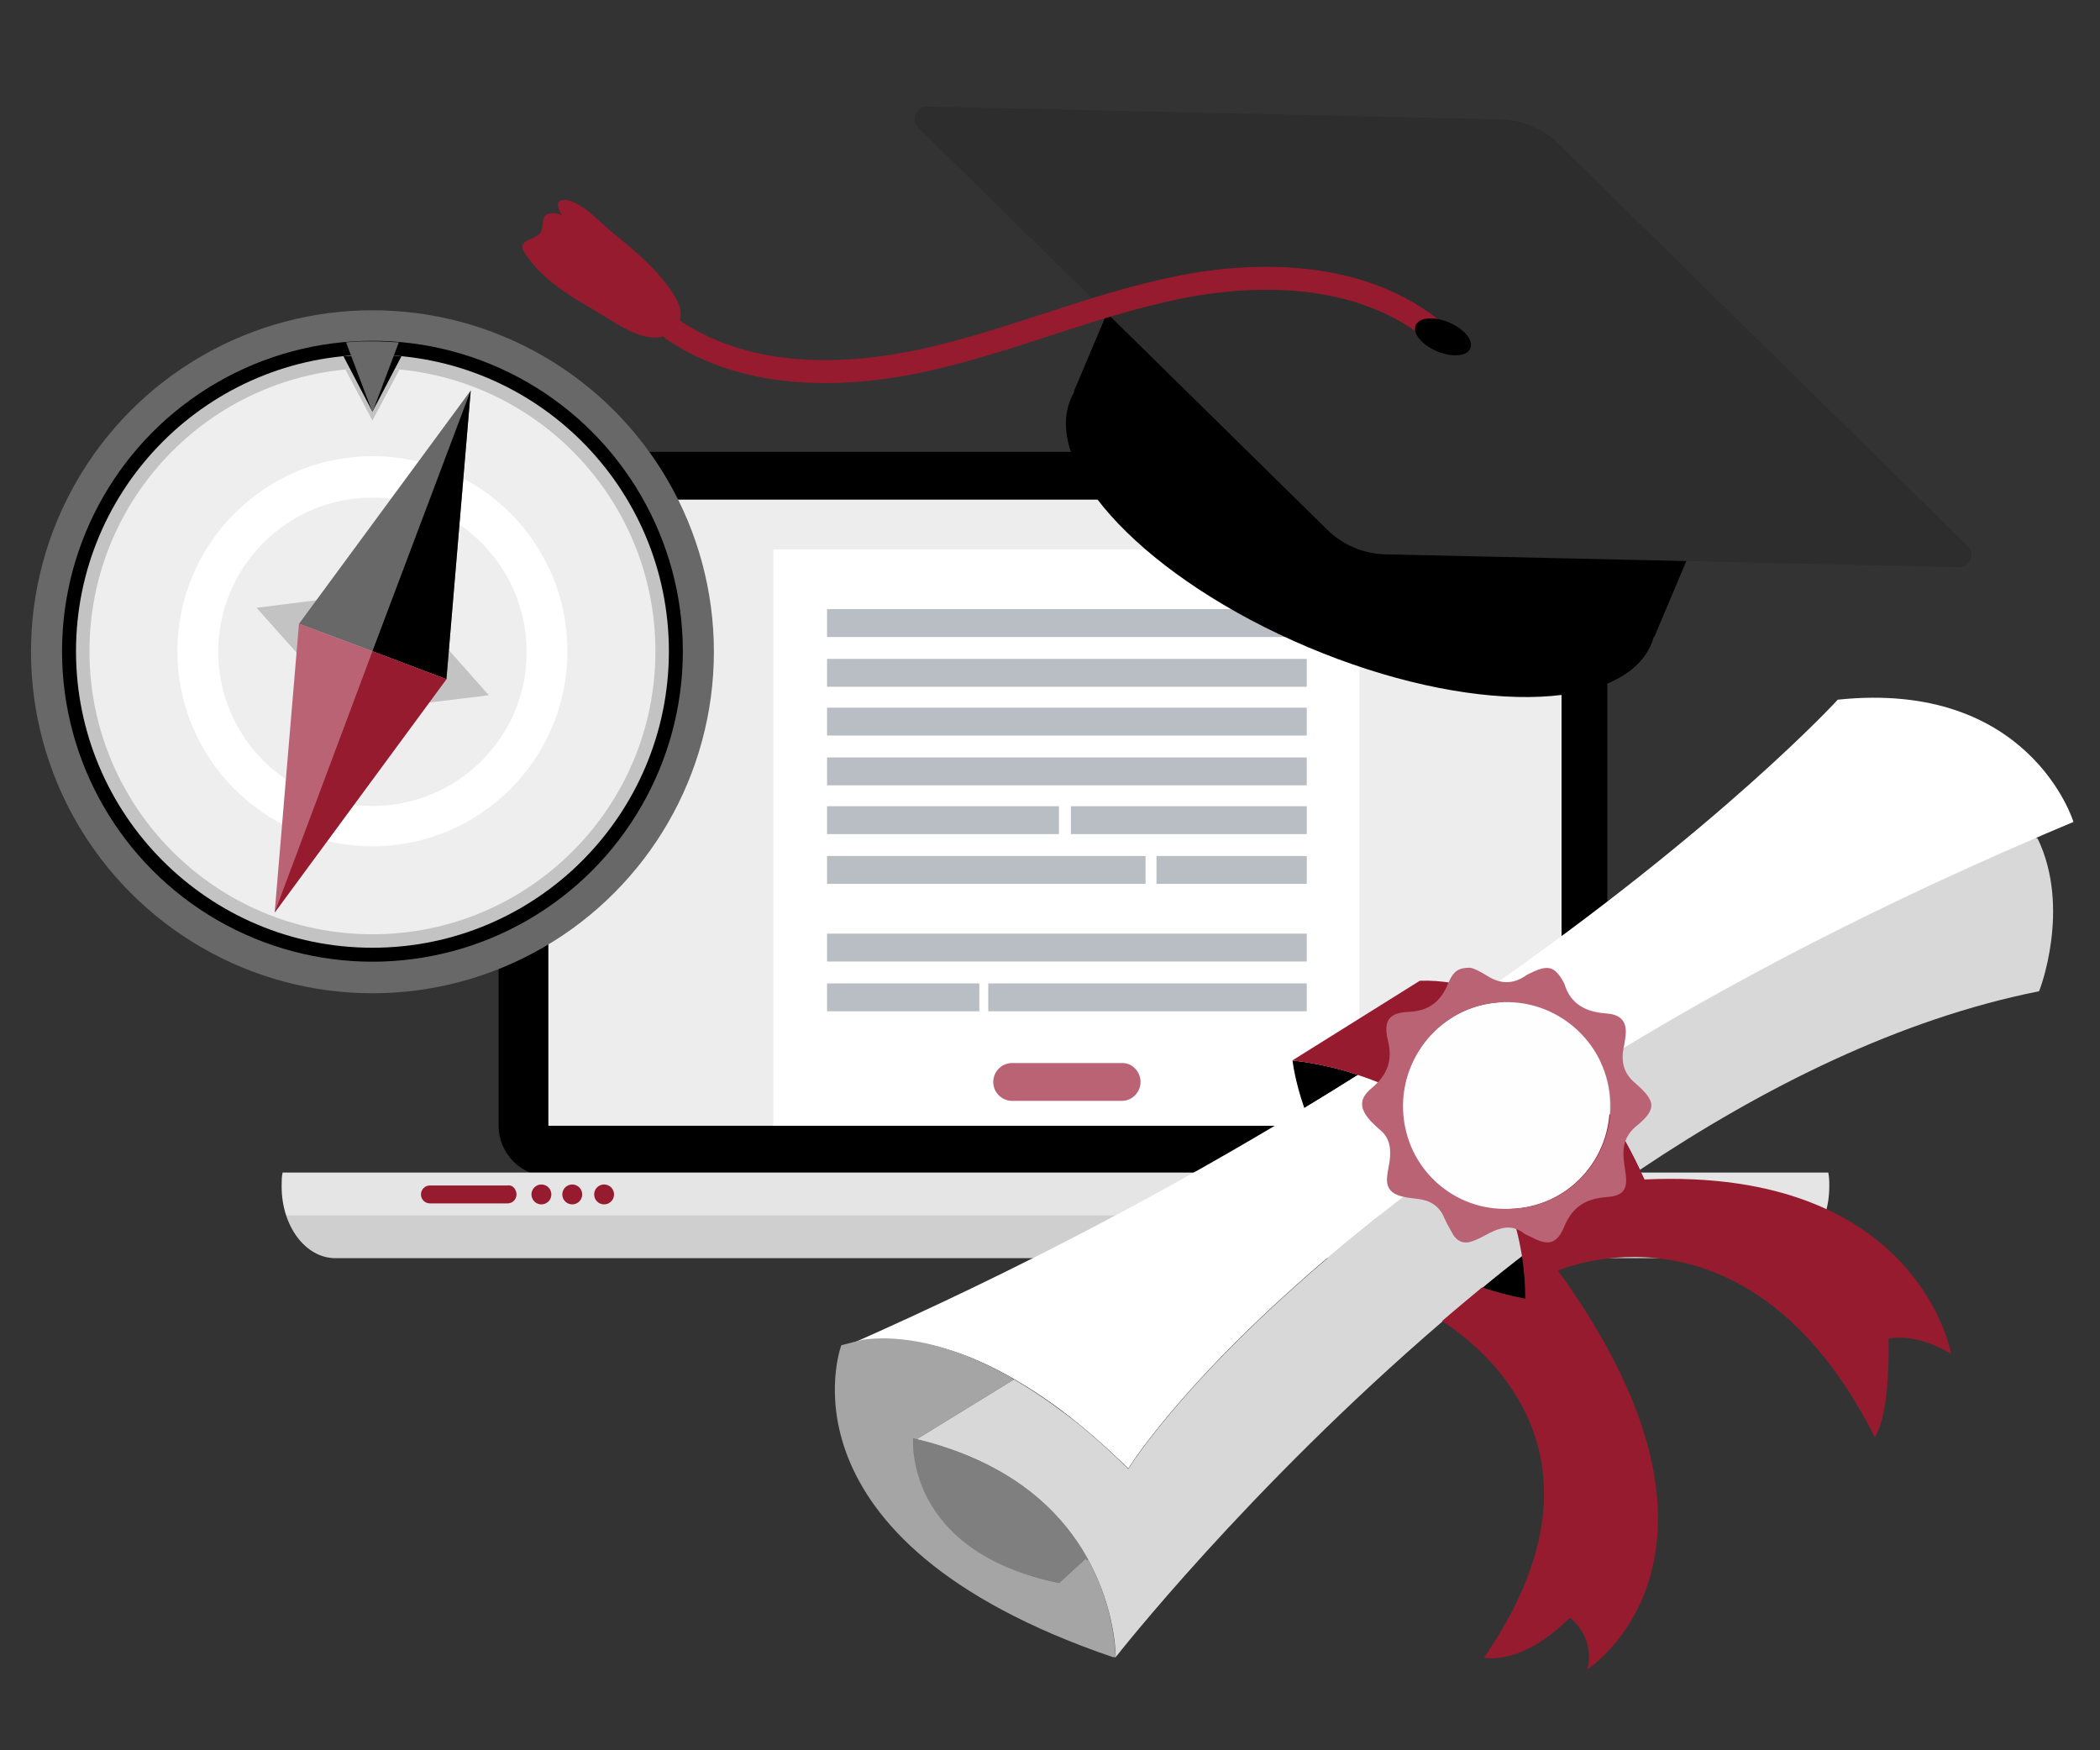 <?xml version="1.0" encoding="utf-8"?>
<!-- Generator: Adobe Illustrator 28.1.0, SVG Export Plug-In . SVG Version: 6.00 Build 0)  -->
<svg version="1.1" id="Layer_2_00000149340419112271044150000001187010622448473998_"
	 xmlns="http://www.w3.org/2000/svg" xmlns:xlink="http://www.w3.org/1999/xlink" x="0px" y="0px" viewBox="0 0 300 250"
	 style="enable-background:new 0 0 300 250;" xml:space="preserve">
<rect x="0" y="0" width="300" height="250" fill="#333333" stroke="none"/>
<style type="text/css">
	.st0{fill-rule:evenodd;clip-rule:evenodd;}
	.st1{fill-rule:evenodd;clip-rule:evenodd;fill:#EDEDED;}
	.st2{fill-rule:evenodd;clip-rule:evenodd;fill:#E5E5E5;}
	.st3{opacity:0.1;fill:#010101;enable-background:new    ;}
	.st4{fill:#971B2F;}
	.st5{opacity:0.4;fill:#010101;enable-background:new    ;}
	.st6{fill:#FFFFFF;}
	.st7{fill:#B8BEC3;}
	.st8{fill:#BA6374;}
	.st9{fill:#A5A5A5;}
	.st10{fill:#7F7F7F;}
	.st11{fill:#D8D8D8;}
	.st12{fill:#FEFEFE;}
	.st13{fill:#2D2D2D;}
	.st14{fill:#686868;}
	.st15{fill:#C3C3C3;}
	.st16{fill:#EEEEEE;}
</style>
<g>
	<path class="st0" d="M229.618,160.796c0,3.981-3.27,7.251-7.251,7.251H78.48c-3.981,0-7.251-3.27-7.251-7.251V71.79
		c0-3.981,3.27-7.251,7.251-7.251h143.887c3.981,0,7.251,3.27,7.251,7.251V160.796z"/>
	<rect x="78.338" y="71.364" class="st1" width="144.74" height="89.432"/>
	<path class="st2" d="M40.376,167.478c-0.142,0.569-0.142,1.28-0.142,1.991c0,5.687,3.412,10.237,7.678,10.237h205.736
		c4.265,0,7.678-4.55,7.678-10.237c0-0.711,0-1.28-0.142-1.991H40.376z"/>
	<path class="st3" d="M40.802,173.592c1.137,3.555,3.839,6.114,7.109,6.114h205.736c3.128,0,5.829-2.559,7.109-6.114H40.802z"/>
	<circle class="st4" cx="86.3" cy="170.606" r="1.422"/>
	<circle class="st4" cx="77.343" cy="170.606" r="1.422"/>
	<circle class="st4" cx="81.75" cy="170.606" r="1.422"/>
	<path class="st4" d="M73.788,170.606c0,0.711-0.569,1.28-1.28,1.28h-11.09c-0.711,0-1.28-0.569-1.28-1.28l0,0
		c0-0.711,0.569-1.28,1.28-1.28h11.09C73.22,169.184,73.788,169.895,73.788,170.606L73.788,170.606z"/>
	<circle class="st5" cx="150.708" cy="67.952" r="2.133"/>
	<rect x="110.471" y="78.473" class="st6" width="83.745" height="82.323"/>
	<rect x="118.149" y="94.113" class="st7" width="68.531" height="3.981"/>
	<rect x="118.149" y="101.08" class="st7" width="68.531" height="3.981"/>
	<rect x="118.149" y="108.189" class="st7" width="68.531" height="3.981"/>
	<rect x="118.149" y="115.156" class="st7" width="33.128" height="3.981"/>
	<rect x="152.983" y="115.156" class="st7" width="33.697" height="3.981"/>
	<rect x="118.149" y="122.265" class="st7" width="45.498" height="3.981"/>
	<rect x="165.211" y="122.265" class="st7" width="21.469" height="3.981"/>
	<rect x="118.149" y="133.355" class="st7" width="68.531" height="3.981"/>
	<rect x="118.149" y="140.464" class="st7" width="21.754" height="3.981"/>
	<rect x="141.182" y="140.464" class="st7" width="45.498" height="3.981"/>
	<rect x="118.149" y="87.004" class="st7" width="68.531" height="3.981"/>
	<path class="st8" d="M162.936,154.54c0,1.422-1.137,2.701-2.701,2.701h-15.64c-1.422,0-2.701-1.137-2.701-2.701l0,0
		c0-1.422,1.137-2.701,2.701-2.701h15.782C161.798,151.838,162.936,153.118,162.936,154.54L162.936,154.54z"/>
</g>
<g>
	<path class="st9" d="M155.424,222.717l-3.781,3.481c-22.083-4.501-20.763-20.583-20.763-20.583l13.982-8.581
		c-10.082-5.761-17.403-5.941-21.183-5.401l-3,0.78c0,0-10.382,27.664,38.706,44.347
		C159.325,236.699,159.445,230.038,155.424,222.717z"/>
	<path class="st10" d="M151.643,226.198l3.781-3.481c-3.661-6.661-10.802-13.922-24.544-17.103
		C130.88,205.615,129.5,221.697,151.643,226.198z"/>
	<g>
		<path d="M186.329,158.267c2.64-1.62,5.221-3.18,7.681-4.741c-5.281-1.74-9.361-2.04-9.361-2.04S184.948,154.307,186.329,158.267z"
			/>
		<path d="M217.473,179.331c-1.92,1.5-3.841,3.06-5.701,4.561c1.92,0.66,3.961,1.2,6.181,1.62
			C217.953,183.291,217.773,181.251,217.473,179.331z"/>
	</g>
	<g>
		<path class="st11" d="M291.105,119.802l-0.3-0.18c-26.284,11.342-47.647,22.863-64.93,33.725
			c3.961,5.101,6.841,10.442,8.401,13.742c17.643-11.822,37.146-21.543,57.009-25.504
			C291.345,141.585,295.905,129.763,291.105,119.802z"/>
		<path class="st11" d="M210.332,163.728c-5.221,3.661-9.902,7.201-14.162,10.622c-25.984,20.703-34.985,35.465-34.985,35.465
			c-3-2.94-5.821-5.461-8.581-7.561c-2.76-2.1-5.341-3.841-7.741-5.221l-13.982,8.581c13.742,3.18,20.883,10.442,24.544,17.103
			c4.021,7.321,3.961,13.982,3.961,13.982s18.723-23.944,46.747-48.007c1.86-1.62,3.781-3.24,5.701-4.801
			c1.86-1.56,3.781-3.06,5.701-4.561c-0.06-0.24-0.06-0.42-0.12-0.66C216.273,172.31,213.633,167.449,210.332,163.728z"/>
	</g>
	<g>
		<path class="st6" d="M262.54,99.938c0,0-16.563,18.123-50.708,41.826c4.021,1.68,7.561,4.441,10.622,7.621
			c1.26,1.26,2.4,2.64,3.481,4.021c17.223-10.862,38.586-22.383,64.93-33.725c1.74-0.78,3.541-1.5,5.341-2.28
			C296.205,117.341,289.964,97.058,262.54,99.938z"/>
		<path class="st6" d="M205.832,159.528c-3.901-2.94-8.161-4.861-11.822-6.001c-2.52,1.56-5.041,3.18-7.681,4.741
			c-18.423,11.162-40.266,22.924-65.65,34.085c0.12-0.06,1.14-0.48,3-0.78c3.841-0.54,11.162-0.42,21.183,5.401
			c2.4,1.38,5.041,3.12,7.741,5.221c2.7,2.1,5.581,4.621,8.581,7.561c0,0,9.001-14.762,34.985-35.465
			c4.261-3.421,8.941-6.961,14.162-10.622C208.952,162.168,207.392,160.788,205.832,159.528z"/>
	</g>
	<path class="st4" d="M278.743,193.373c0,0-4.681-26.704-43.807-24.904c-0.18-0.42-0.42-0.84-0.66-1.38
		c-1.56-3.301-4.381-8.641-8.401-13.742c-1.08-1.38-2.22-2.76-3.481-4.021c-3.06-3.18-6.601-5.941-10.622-7.621
		c-2.76-1.14-5.761-1.74-8.941-1.62l-18.243,11.402c0,0,4.081,0.3,9.361,2.04c3.661,1.2,7.921,3.06,11.822,6.001
		c1.56,1.2,3.12,2.58,4.501,4.201c3.301,3.721,5.941,8.581,7.021,14.942c0.06,0.24,0.06,0.42,0.12,0.66
		c0.3,1.92,0.48,4.021,0.48,6.181c-2.22-0.42-4.261-0.96-6.181-1.62c-1.92,1.62-3.841,3.18-5.701,4.801
		c6.481,4.201,25.504,19.743,6.001,48.067c0,0,5.221,1.32,12.242-5.701c0,0,3.661,2.52,2.52,7.381c0,0,25.264-16.262-4.201-56.949
		c0,0,27.124-12.062,45.247,23.764c0,0,2.16-2.34,1.98-14.042C269.861,191.212,273.402,190.192,278.743,193.373z"/>
	<path class="st12" d="M215.673,143.145c-8.581-0.3-15.242,6.661-15.302,14.702c-0.06,8.521,6.841,14.882,14.582,14.822
		c8.461,0.18,14.942-6.541,15.002-14.522C230.135,149.926,223.594,143.385,215.673,143.145z"/>
	<path class="st8" d="M233.556,154.667c-1.62-1.38-1.98-3-1.62-4.981c0.12-0.48,0.18-0.9,0.24-1.38c0.36-2.16-0.42-3.361-2.58-3.541
		c-2.94-0.18-5.221-1.26-6.121-4.261c0-0.06-0.06-0.06-0.06-0.12c-1.26-2.34-2.22-2.64-4.681-1.44c-0.24,0.12-0.54,0.24-0.78,0.42
		c-1.86,1.26-3.661,1.2-5.521,0c-0.9-0.54-1.86-1.08-2.46-1.14c-1.62,0-2.34,0.48-3.06,2.16c-1.02,2.58-2.7,4.021-5.641,4.141
		c-2.46,0.12-3.781,0.9-3,4.081c0.72,2.82-0.06,4.921-2.28,6.781c-1.92,1.56-1.8,3-0.12,4.801c0.36,0.36,0.72,0.72,1.14,1.08
		c1.56,1.2,1.74,2.82,1.5,4.621c-0.12,0.78-0.3,1.5-0.36,2.28c-0.12,1.2,0.36,2.1,1.5,2.52c0.9,0.36,1.86,0.42,2.76,0.54
		c1.8,0.18,3.18,0.96,3.901,2.7c0.36,0.84,0.84,1.62,1.26,2.4c0.66,1.08,1.68,1.38,2.76,0.96c0.9-0.3,1.68-0.78,2.52-1.2
		c1.56-0.78,3.12-1.2,4.741,0c0.36,0.3,0.84,0.42,1.26,0.66c2.28,1.2,3.541,0.96,4.561-1.44c1.14-2.82,3-4.081,6.001-4.321
		c2.64-0.18,3.18-1.14,2.76-3.781c-0.36-2.28-0.66-4.381,1.44-6.241C236.736,158.447,236.616,157.307,233.556,154.667z
		 M215.013,172.67c-7.801,0.06-14.642-6.301-14.582-14.822c0.06-8.041,6.721-15.002,15.302-14.702
		c7.861,0.24,14.402,6.781,14.342,15.002C229.955,166.129,223.474,172.85,215.013,172.67z"/>
</g>
<path class="st9" d="M155.116,222.616l-3.801,3.499c-22.201-4.525-20.874-20.693-20.874-20.693l14.057-8.627
	c-10.135-5.792-17.496-5.973-21.296-5.43l-3.016,0.784c0,0-10.437,27.812,38.913,44.584
	C159.038,236.673,159.158,229.976,155.116,222.616z"/>
<path class="st10" d="M151.316,226.115l3.801-3.499c-3.68-6.697-10.859-13.996-24.675-17.194
	C130.441,205.422,129.054,221.59,151.316,226.115z"/>
<g>
	<g>
		<path d="M249.038,60.882l-82.933-35.026l-12.704,30.079l0.07,0.029c-0.189,0.323-0.359,0.656-0.505,1.002
			c-4.188,9.917,10.981,25.797,33.883,35.47c22.901,9.672,44.862,9.474,49.05-0.444c0.146-0.346,0.266-0.701,0.366-1.061l0.07,0.029
			L249.038,60.882z"/>
	</g>
</g>
<g>
	<g>
		<path class="st13" d="M132.456,15.22l81.905,1.833c3.119,0.07,6.095,1.326,8.32,3.514L281.103,78
			c1.135,1.116,0.32,3.045-1.271,3.01l-81.905-1.833c-3.119-0.07-6.095-1.326-8.32-3.514L131.185,18.23
			C130.049,17.114,130.864,15.184,132.456,15.22z"/>
	</g>
</g>
<g>
	<g>
		<g>
			<path class="st4" d="M205.127,48.45c0.247-0.104,0.472-0.271,0.65-0.497c0.559-0.712,0.435-1.743-0.277-2.302
				c-12.099-9.503-28.564-7.988-37.302-6.238c-6.567,1.315-13.004,3.406-19.229,5.429c-5.526,1.795-11.24,3.652-16.962,4.931
				c-9.983,2.231-24.163,3.334-35.027-4.085c-0.748-0.51-1.768-0.318-2.279,0.429c-0.51,0.748-0.318,1.768,0.43,2.279
				c11.835,8.081,26.975,6.949,37.591,4.577c5.873-1.313,11.661-3.193,17.26-5.012c6.135-1.993,12.48-4.055,18.86-5.332
				c8.185-1.639,23.568-3.09,34.633,5.601C203.96,48.611,204.595,48.675,205.127,48.45z"/>
		</g>
	</g>
	<g>
		<g>
			<path class="st4" d="M95.163,40.542c-2.013-2.614-4.521-4.796-7.094-6.844c-1.493-1.188-2.799-2.594-4.335-3.734
				c-0.712-0.528-1.658-1.168-2.545-1.339c-2.046-0.395-1.561,1.076-0.859,2.311c-0.353-0.62-1.958-0.641-2.427-0.156
				c-0.643,0.666-0.041,1.995-0.968,2.734c-1.169,0.932-3.134,0.84-1.903,2.718c2.389,3.644,6.262,5.998,9.96,8.12
				c2.68,1.538,7.392,5.249,10.562,3.331c1.258-0.761,1.929-2.02,1.623-3.491c-0.162-0.783-0.549-1.501-0.978-2.175
				C95.875,41.508,95.529,41.017,95.163,40.542z"/>
		</g>
	</g>
</g>
<g>
	<g>
		<path d="M210.047,49.764c-0.48,1.136-2.617,1.319-4.773,0.409c-2.156-0.911-3.515-2.57-3.035-3.706s2.617-1.319,4.773-0.409
			C209.169,46.968,210.527,48.627,210.047,49.764z"/>
	</g>
</g>
<g>
	<ellipse class="st14" cx="53.206" cy="93.095" rx="48.778" ry="48.778"/>
	<ellipse cx="53.206" cy="93.021" rx="44.343" ry="44.343"/>
	<circle class="st15" cx="53.206" cy="93.021" r="42.348"/>
	<ellipse class="st16" cx="53.206" cy="93.021" rx="40.426" ry="40.426"/>
	<path class="st15" d="M49.363,52.816l3.843,7.243l3.843-7.243c-1.256-0.148-2.513-0.222-3.843-0.222
		C51.949,52.594,50.693,52.668,49.363,52.816z"/>
	<path d="M49.067,50.894l4.139,7.908l4.139-7.908c-1.404-0.148-2.735-0.222-4.139-0.222C51.802,50.747,50.471,50.821,49.067,50.894z
		"/>
	<path class="st6" d="M53.206,65.158c-15.372,0-27.862,12.49-27.862,27.862s12.49,27.862,27.862,27.862s27.862-12.49,27.862-27.862
		S68.652,65.158,53.206,65.158z M53.206,115.118c-12.194,0-22.024-9.903-22.024-22.024c0-12.194,9.903-22.024,22.024-22.024
		c12.194,0,22.024,9.903,22.024,22.024C75.304,105.215,65.4,115.118,53.206,115.118z"/>
	<g>
		<g>
			<g>
				<polygon class="st15" points="69.835,99.303 56.532,84.3 53.206,93.021 49.954,101.742 				"/>
				<polygon class="st15" points="36.651,86.813 49.954,101.742 53.206,93.021 56.532,84.3 				"/>
			</g>
		</g>
	</g>
	<polygon class="st14" points="67.248,55.772 42.711,89.104 53.206,93.021 63.774,97.012 	"/>
	<polygon points="67.248,55.772 53.206,93.021 63.774,97.012 	"/>
	<polygon class="st8" points="39.238,130.343 63.774,97.012 53.206,93.021 42.711,89.104 	"/>
	<polygon class="st4" points="39.238,130.343 63.774,97.012 53.206,93.021 	"/>
	<path class="st14" d="M49.437,48.899l3.769,9.977l3.769-9.977c-1.256-0.074-2.513-0.148-3.769-0.148
		C51.949,48.751,50.693,48.751,49.437,48.899z"/>
</g>
</svg>
